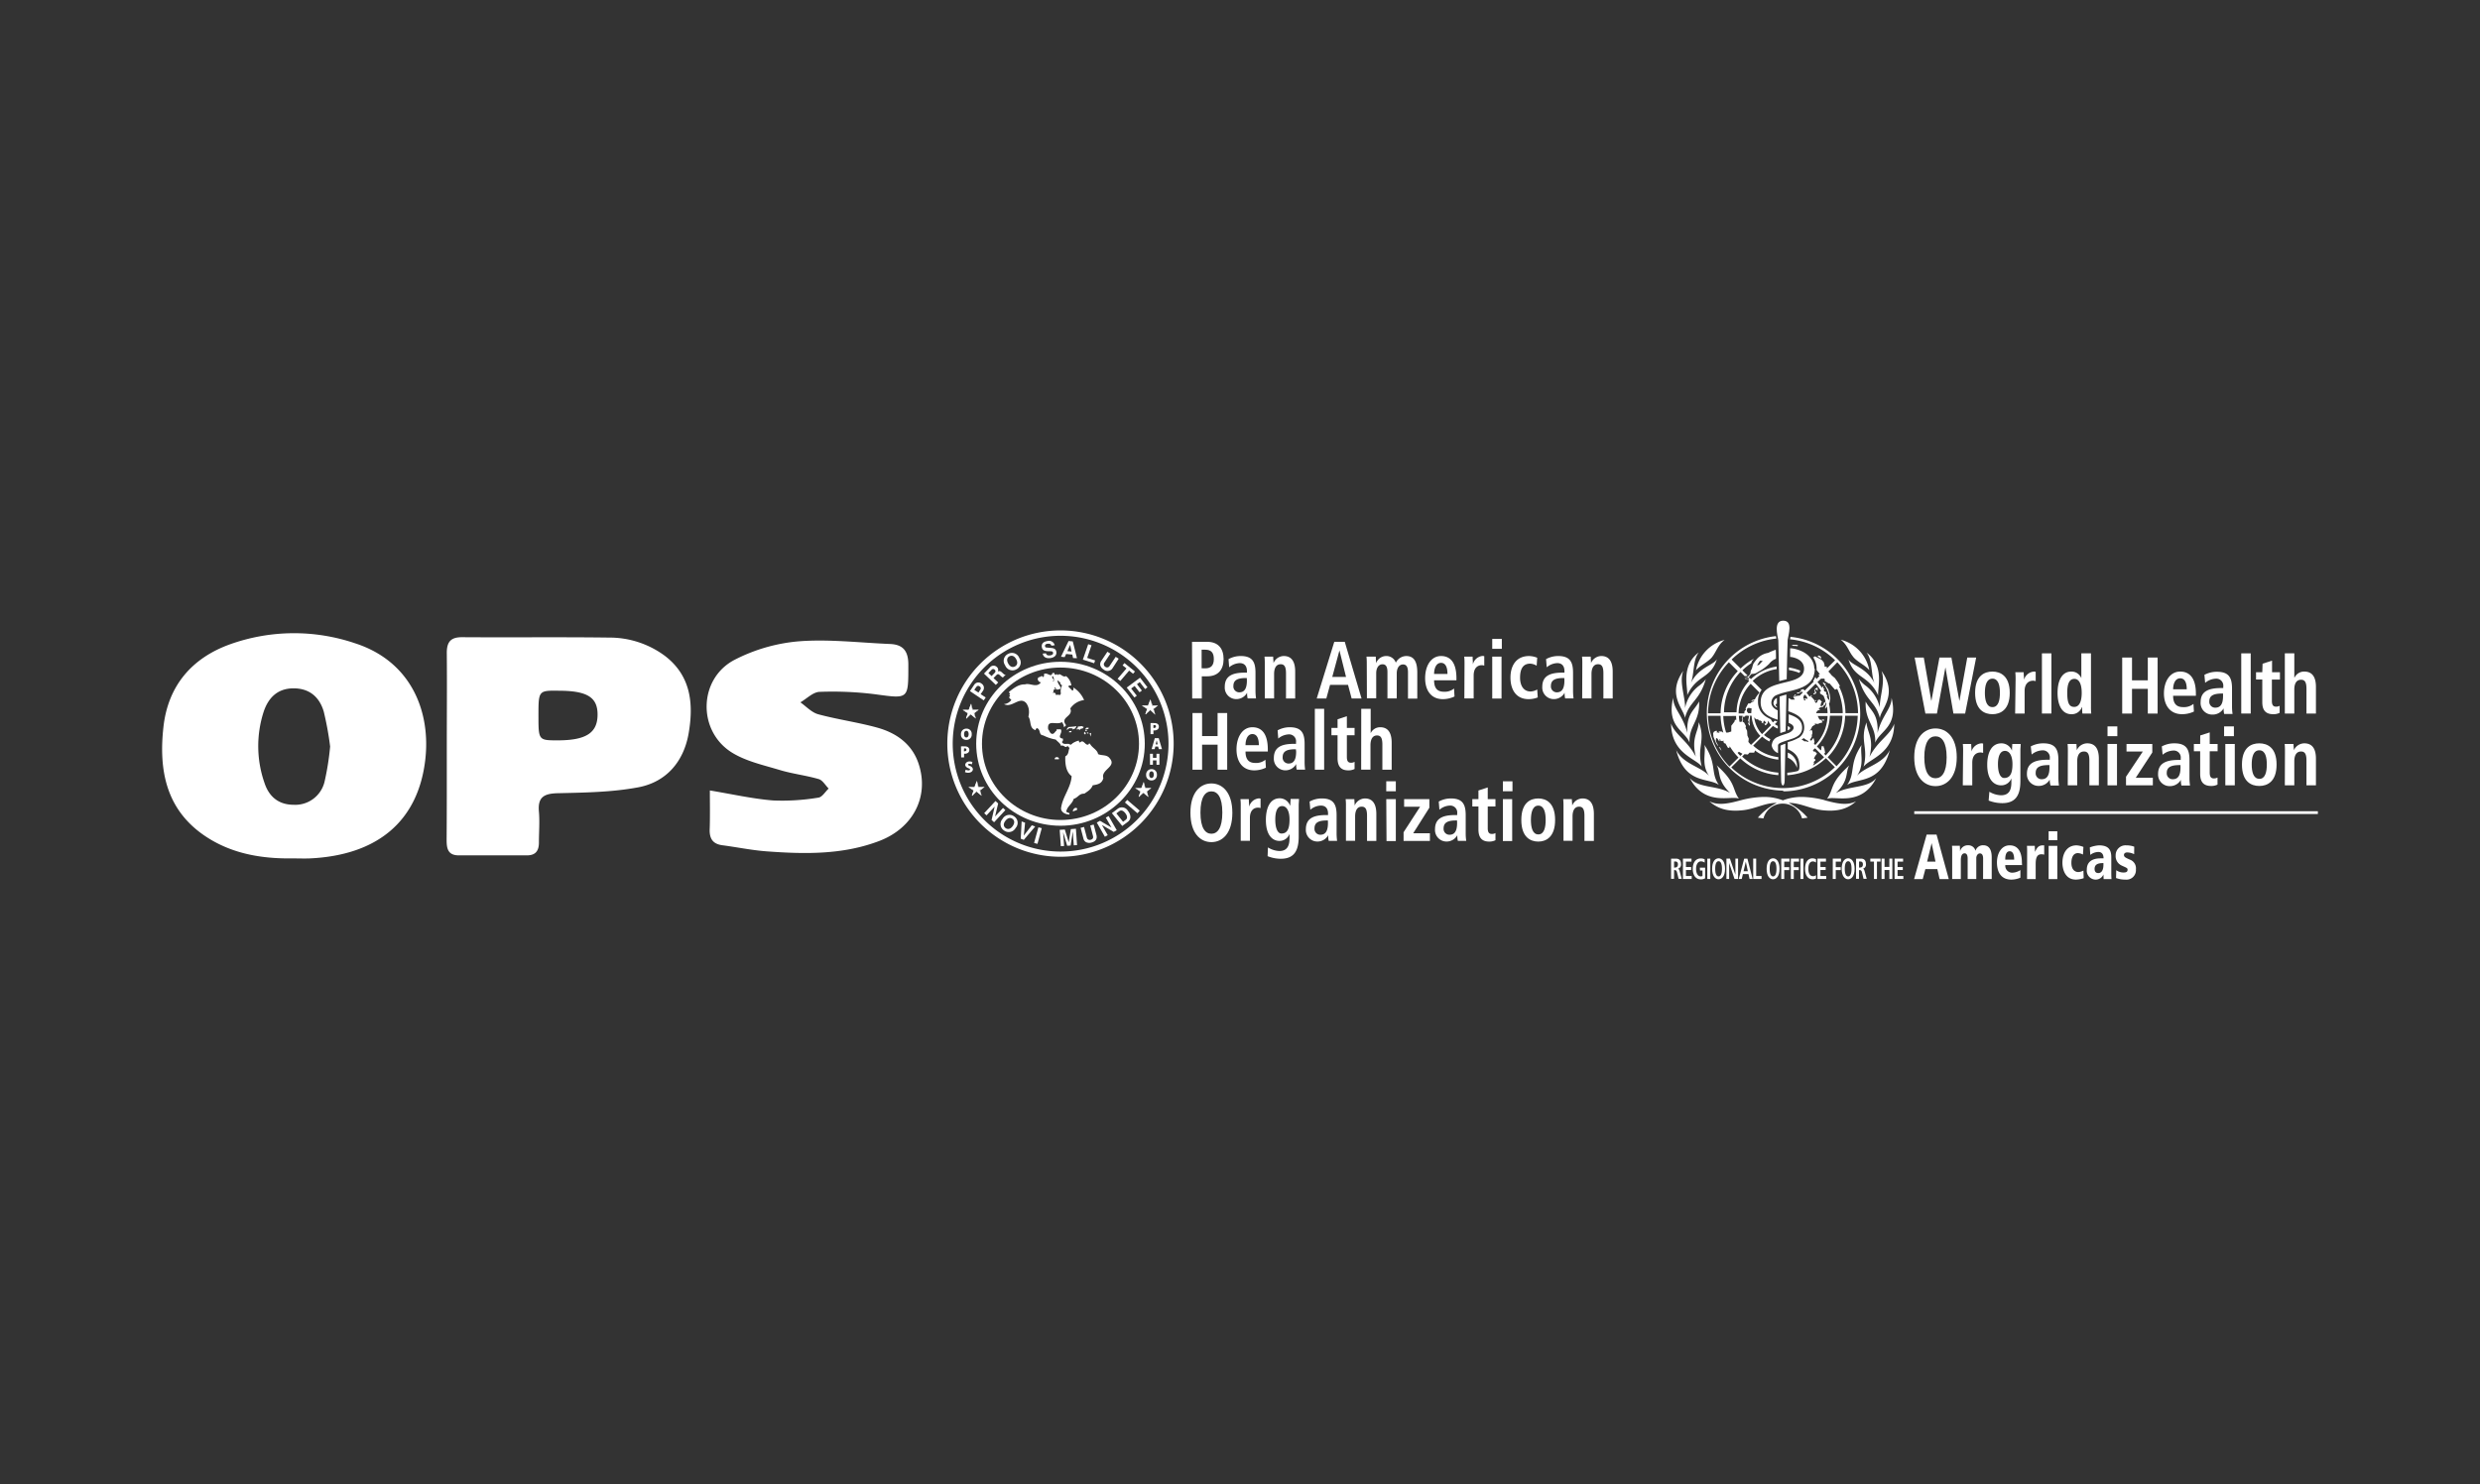 <svg xmlns="http://www.w3.org/2000/svg" id="Capa_1" data-name="Capa 1" viewBox="0 0 591.65 354.12"><rect x="0" y="0" width="591.65" height="354.12" fill="#333333" stroke="none"/><path d="M84.68,153.46a45.35,45.35,0,0,0-29.77.24C45.72,157,40.1,163.64,39,173.37c-1.14,10.1.47,19.54,9.64,25.89,6.31,4.36,13.57,5.64,21.13,5.53,1.41,0,2.83.06,4.23,0,16-.77,25.69-8.82,27.44-23.39C102.83,169.81,98.13,157.79,84.68,153.46Zm-7.26,33.07A7.18,7.18,0,0,1,70.08,192c-3.61,0-5.92-1.93-7-5.27a26.62,26.62,0,0,1-.21-16.83c1.1-3.38,3.29-5.66,7.12-5.68s6.22,2.08,7.24,5.52a74,74,0,0,1,1.53,8.36A64.09,64.09,0,0,1,77.42,186.53Z" style="fill:#fff"></path><path d="M106.59,178.21c0-7.48.07-15,0-22.45,0-2.69,1-3.77,3.72-3.74,11.62.08,23.26-.06,34.88.09a22.16,22.16,0,0,1,13.51,4.42c6.24,4.82,6.78,11.56,5.58,18.47-1.16,6.63-5.25,11.56-12,12.83-6.27,1.18-12.8,1.26-19.22,1.41-3.28.08-4.8.93-4.49,4.39.21,2.43,0,4.9,0,7.36,0,2-.79,3.08-2.88,3.08-5.4,0-10.81,0-16.21,0-2.7,0-2.93-1.71-2.93-3.76C106.61,192.94,106.59,185.58,106.59,178.21Zm21.87-7.52c0,5.88,0,5.94,4.54,5.94,6.74,0,9.49-1.73,9.56-6s-2.45-5.82-9.21-5.84C128.48,164.72,128.46,164.75,128.46,170.69Z" style="fill:#fff"></path><path d="M169.35,188.58c5.43.9,10.24,2,15.1,2.39a52.38,52.38,0,0,0,10.8-.68c.89-.11,1.63-1.41,2.44-2.16-.78-.78-1.44-2-2.37-2.26-3-.88-6.22-1.24-9.24-2.15-3.9-1.18-8.09-2.08-11.47-4.18-8.27-5.15-8-17.6.61-22.11A41,41,0,0,1,190.58,153c7.2-.56,14.51.34,21.78.64,3.18.14,4.36,1.78,4.34,5,0,8.24.11,8.08-7.86,7a81.24,81.24,0,0,0-13.32-.58c-1.55.05-3.05,1.62-4.57,2.5,1.41,1,2.69,2.42,4.26,2.85,4.63,1.25,9.43,1.9,14.06,3.18s8.5,4,10,9c2.33,7.61-1.48,14.92-9.39,18-8.79,3.39-18,3.19-27.12,2.51-3.51-.27-7-1-10.46-1.45-2.09-.29-3-1.4-3-3.56C169.42,195,169.35,191.89,169.35,188.58Z" style="fill:#fff"></path><path d="M462.19,207.35h-2.86l-.63,2.38h-2.06l3-10.62H462l2.92,10.62h-2.19Zm-1.36-6.2h0l-1.08,4.41h2Z" style="fill:#fff"></path><path d="M473.11,204.84c0-.91-.32-1.24-.78-1.24s-.85.51-.85,1.11v5h-2.06v-4.89c0-1-.38-1.24-.71-1.24-.68,0-.92.68-.92,1.68v4.45h-2.06v-6.27c0-.76,0-1.25-.05-1.66h1.88c0,.35.05.79.05,1.32h0a1.89,1.89,0,0,1,1.92-1.44,1.73,1.73,0,0,1,1.76,1.32,1.85,1.85,0,0,1,1.87-1.32c1.5,0,2,1.28,2,2.86v5.19h-2.06Z" style="fill:#fff"></path><path d="M482.4,206.39h-4a1.65,1.65,0,0,0,1.69,1.81,3.77,3.77,0,0,0,1.91-.62l0,1.81a5.57,5.57,0,0,1-2.15.46c-2.39,0-3.44-1.69-3.44-4.11,0-2.13,1.07-4.06,3-4.06.61,0,2.95,0,2.95,4.14Zm-1.88-1.3c0-1-.22-2-1.07-2-1.06,0-1.06,1.52-1.06,2Z" style="fill:#fff"></path><path d="M483.61,203.46c0-.76,0-1.25-.05-1.66h1.87l.06,1.43h0c.42-.85.71-1.55,1.89-1.55h.3v2.22a2.36,2.36,0,0,0-.69-.09c-1.2,0-1.34,1.22-1.34,2.37v3.55h-2.06Z" style="fill:#fff"></path><path d="M488.74,198.32h2.07v2.13h-2.07Zm0,3.48h2.07v7.93h-2.07Z" style="fill:#fff"></path><path d="M497.1,209.51a6.12,6.12,0,0,1-1.86.34c-2.62,0-3.21-2.56-3.21-4,0-2.44,1.2-4.17,3.36-4.17a5,5,0,0,1,1.65.38l-.11,1.81a2.92,2.92,0,0,0-1.2-.34c-1.56,0-1.56,2-1.56,2.32,0,1.67.89,2.2,1.67,2.2a3,3,0,0,0,1.2-.35Z" style="fill:#fff"></path><path d="M498.56,202.18a7.05,7.05,0,0,1,2.19-.5c2.39,0,2.94,1.16,2.94,2.92v2.89c0,1.17,0,1.7.05,2.24h-1.88l-.05-1.1h0a2,2,0,0,1-1.86,1.22,2.14,2.14,0,0,1-2.1-2.41c0-2.64,2.65-2.66,3.36-2.66h.63c0-1.52-1-1.52-1.26-1.52a3.18,3.18,0,0,0-1.9.7Zm3.25,3.73c-.82,0-2.11.06-2.11,1.38,0,1,.72,1,.89,1s1.22,0,1.22-2Z" style="fill:#fff"></path><path d="M509.14,203.79a3.75,3.75,0,0,0-1.66-.42c-.53,0-.77.3-.77.58,0,.48.3.65,1.42,1.14a2.18,2.18,0,0,1,1.43,2.31,2.26,2.26,0,0,1-2.51,2.45,6.22,6.22,0,0,1-2.23-.38l.05-1.86a3.07,3.07,0,0,0,1.7.55c1,0,1-.4,1-.75s-.54-.5-1.42-.92a2.46,2.46,0,0,1-1.42-2.44,2.34,2.34,0,0,1,2.54-2.37,5.34,5.34,0,0,1,1.89.32Z" style="fill:#fff"></path><rect x="456.68" y="193.54" width="96.29" height="0.66" style="fill:#fff"></rect><path d="M398.67,204.85h1.21c.68,0,1.15.39,1.15,1.27a1,1,0,0,1-.75,1.14v0c.14,0,.3.11.43.56l.5,1.85h-.75l-.38-1.58c-.1-.38-.28-.51-.54-.51h-.16v2.09h-.71Zm1,2.11c.37,0,.63-.25.63-.74s-.23-.69-.63-.69h-.29V207Z" style="fill:#fff"></path><polygon points="401.5 204.84 403.54 204.84 403.54 205.56 402.21 205.56 402.21 206.85 403.46 206.85 403.46 207.56 402.21 207.56 402.21 208.99 403.59 208.99 403.59 209.7 401.5 209.7 401.5 204.84" style="fill:#fff"></polygon><path d="M405.53,207h1.26v2.54a2,2,0,0,1-1.05.25c-1.24,0-1.9-1.06-1.9-2.5s.66-2.49,1.9-2.49a2.15,2.15,0,0,1,.94.2l0,.8a1.48,1.48,0,0,0-.89-.3c-.75,0-1.16.78-1.16,1.79s.4,1.79,1.12,1.79a.89.89,0,0,0,.41-.09v-1.31h-.59Z" style="fill:#fff"></path><rect x="407.31" y="204.85" width="0.71" height="4.85" style="fill:#fff"></rect><path d="M410,204.77c.8,0,1.54.76,1.54,2.5s-.74,2.5-1.54,2.5-1.54-.75-1.54-2.5.74-2.5,1.54-2.5m0,4.32c.45,0,.81-.48.81-1.82s-.36-1.81-.81-1.81-.81.48-.81,1.81.36,1.82.81,1.82" style="fill:#fff"></path><polygon points="411.87 204.84 412.71 204.84 414 208.66 414.01 208.66 414.01 204.84 414.65 204.84 414.65 209.7 413.8 209.7 412.53 205.92 412.52 205.92 412.52 209.7 411.87 209.7 411.87 204.84" style="fill:#fff"></polygon><path d="M417.13,208.53H415.8l-.28,1.17h-.71l1.3-4.85h.77l1.25,4.85h-.73Zm-.15-.68-.49-2.27h0l-.53,2.27Z" style="fill:#fff"></path><polygon points="418.26 204.84 418.97 204.84 418.97 208.99 420.25 208.99 420.25 209.7 418.26 209.7 418.26 204.84" style="fill:#fff"></polygon><path d="M423,204.77c.81,0,1.54.76,1.54,2.5s-.73,2.5-1.54,2.5-1.54-.75-1.54-2.5.74-2.5,1.54-2.5m0,4.32c.45,0,.81-.48.81-1.82s-.36-1.81-.81-1.81-.81.48-.81,1.81.36,1.82.81,1.82" style="fill:#fff"></path><polygon points="424.95 204.84 426.9 204.84 426.9 205.56 425.66 205.56 425.66 206.88 426.85 206.88 426.85 207.58 425.66 207.58 425.66 209.7 424.95 209.7 424.95 204.84" style="fill:#fff"></polygon><polygon points="427.24 204.84 429.19 204.84 429.19 205.56 427.94 205.56 427.94 206.88 429.13 206.88 429.13 207.58 427.94 207.58 427.94 209.7 427.24 209.7 427.24 204.84" style="fill:#fff"></polygon><rect x="429.53" y="204.85" width="0.71" height="4.85" style="fill:#fff"></rect><path d="M433.24,209.59a1.67,1.67,0,0,1-.83.18c-1.18,0-1.78-1.08-1.78-2.5s.6-2.49,1.75-2.49a2,2,0,0,1,.86.2l0,.8a1.29,1.29,0,0,0-.74-.27c-.58,0-1.09.5-1.09,1.76s.51,1.76,1.09,1.76a1,1,0,0,0,.74-.25Z" style="fill:#fff"></path><polygon points="433.59 204.84 435.62 204.84 435.62 205.56 434.3 205.56 434.3 206.85 435.55 206.85 435.55 207.56 434.3 207.56 434.3 208.99 435.68 208.99 435.68 209.7 433.59 209.7 433.59 204.84" style="fill:#fff"></polygon><polygon points="437.24 204.84 439.2 204.84 439.2 205.56 437.95 205.56 437.95 206.88 439.14 206.88 439.14 207.58 437.95 207.58 437.95 209.7 437.24 209.7 437.24 204.84" style="fill:#fff"></polygon><path d="M440.91,204.77c.8,0,1.54.76,1.54,2.5s-.74,2.5-1.54,2.5-1.54-.75-1.54-2.5.74-2.5,1.54-2.5m0,4.32c.45,0,.81-.48.81-1.82s-.36-1.81-.81-1.81-.81.48-.81,1.81.36,1.82.81,1.82" style="fill:#fff"></path><path d="M442.8,204.85H444c.69,0,1.15.39,1.15,1.27a1,1,0,0,1-.74,1.14v0c.14,0,.3.11.42.56l.51,1.85h-.76l-.38-1.58c-.09-.38-.28-.51-.54-.51h-.16v2.09h-.71Zm1,2.11c.38,0,.63-.25.63-.74s-.23-.69-.63-.69h-.29V207Z" style="fill:#fff"></path><polygon points="447.07 205.55 446.2 205.55 446.2 204.84 448.63 204.84 448.63 205.55 447.78 205.55 447.78 209.7 447.07 209.7 447.07 205.55" style="fill:#fff"></polygon><polygon points="448.88 204.84 449.59 204.84 449.59 206.82 450.74 206.82 450.74 204.84 451.45 204.84 451.45 209.7 450.74 209.7 450.74 207.56 449.59 207.56 449.59 209.7 448.88 209.7 448.88 204.84" style="fill:#fff"></polygon><polygon points="451.99 204.84 454.02 204.84 454.02 205.56 452.7 205.56 452.7 206.85 453.95 206.85 453.95 207.56 452.7 207.56 452.7 208.99 454.08 208.99 454.08 209.7 451.99 209.7 451.99 204.84" style="fill:#fff"></polygon><path d="M442.11,156.71c1,1.22,2.81,1.94,3.85,3.16a9.3,9.3,0,0,0-6.83-7.26c1.61,1.21,1.95,2.89,3,4.1m-39.62,9.16c2.27-4.94,5.66-3.89,7.09-8.6-.81,1.44-4.51,2-6.23,5.75.88-2.2.44-5.56,1.92-7.38-4.43,3.27-2.54,8.57-2.78,10.23m4.11,11.85c.41,1.93-.79,4.7,1.11,7.35-2-2.2-6.14-2.77-7.85-6.12,2.13,8.2,7.67,6.51,10.18,8.3-2.06-3-.38-4.92-3.44-9.53m-.64,5.15c-1.23-4.58,1-6.17-.7-10.57-.17,2.48-1.83,3.69-.71,8.22-2-3.84-5-5.27-5.9-7.9.06,7.2,5.85,8.27,7.31,10.25m8.89,7.7c-1.7-2.36-.54-3.69-5.33-8,1,1.57,0,3.53,3.2,6.59-3.16-1.86-7.52-1.06-9.62-3.55,3.61,6.9,9.95,4.08,11.75,4.94M438,189.18c3.23-3.06,2.18-5,3.2-6.59-4.79,4.29-3.63,5.62-5.33,8,1.8-.86,8.14,2,11.74-4.94-2.09,2.49-6.45,1.69-9.61,3.55m5-4.11c1.9-2.65.7-5.42,1.11-7.35-3.06,4.61-1.38,6.57-3.44,9.53,2.5-1.79,8-.1,10.17-8.3-1.7,3.35-5.87,3.92-7.84,6.12m-7.65,5.82a23.26,23.26,0,0,0-5.23-.78,12.55,12.55,0,0,0-4.78.81,12.46,12.46,0,0,0-4.77-.81,23.26,23.26,0,0,0-5.23.78c-2.88.77-5.37,1.36-7.54.26,2.08,1.85,4.51,2.51,8,2.13,2.92-.31,5.27-1.77,8-1.75h.1a14.58,14.58,0,0,0-4.53,3.53l1.33.17a4.77,4.77,0,0,1,9.21,0l1.33-.17a14.7,14.7,0,0,0-4.54-3.53h.11c2.75,0,5.11,1.44,8,1.75,3.51.38,5.94-.28,8-2.13-2.17,1.1-4.66.51-7.54-.26m-29.92-23.56c-1.18,2.27-3,2.8-2.83,7.5-1-4.18-3.38-5.73-3.35-8.4-1.65,7,2.77,7.79,3.9,10.71-.16-4.18,2.51-5,2.28-9.81m1.66-5.38a8.29,8.29,0,0,1-1.8,1.73,8.89,8.89,0,0,0-3.21,5.24c.11-2.56-1.47-6.23-.42-8.9-4.06,5.73.23,9.17.39,11.25,1.05-4,3.47-4,5-9.32m41.52,7a9,9,0,0,0-3.21-5.24,8.29,8.29,0,0,1-1.8-1.73c1.57,5.29,4,5.32,5,9.32.15-2.08,4.45-5.52.39-11.25,1,2.67-.53,6.34-.42,8.9m3.45,3.7c-.89,2.63-3.93,4.06-5.9,7.9,1.12-4.53-.54-5.74-.71-8.22-1.65,4.4.52,6-.7,10.57,1.46-2,7.25-3.05,7.31-10.25m-6.81-5.29c-.22,4.78,2.45,5.63,2.28,9.81,1.14-2.92,5.56-3.75,3.9-10.71,0,2.67-2.35,4.22-3.34,8.4.2-4.7-1.65-5.23-2.84-7.5m-36.65-10.62c1-1.21,1.37-2.89,3-4.1a9.33,9.33,0,0,0-6.84,7.26c1.05-1.22,2.84-1.94,3.86-3.16m32.53.56c1.43,4.71,4.82,3.66,7.09,8.6-.24-1.66,1.65-7-2.78-10.23,1.48,1.82,1,5.18,1.92,7.38-1.72-3.7-5.42-4.31-6.23-5.75m-11.51,2.67a11.59,11.59,0,0,0-2.7-.74c0,.2,0,.41,0,.61a10.9,10.9,0,0,1,2.49.68,1.59,1.59,0,0,0,.22-.55m-.69-5.83.19-.16-.35-.15h-.91l-.23.16-.54,0V154c.34,0,.67.05.93.09l.44,0Zm-1.74,19.54c0-.15-.2-.3-.51-.45h-.05c0,.13,0,.74,0,1,.37-.17.58-.35.58-.59m-10.5-11.51a1.45,1.45,0,0,1,.08-.33,2.31,2.31,0,0,1-.37,0Zm8.67,26.65a18.48,18.48,0,0,0,1.88-36.87l0,.1c0,.18-.07.34-.09.49a17.81,17.81,0,0,1,10.76,5l-2,2,.08-.36-.27-.12-.37,0,.08-.24-.24-.83-.51-.56-1.6-.84-.13.15-.29.08a4.85,4.85,0,0,1,.84,2.68c0,.12,0,.24,0,.36l.79,1-.37.09.25.37-.7.7-.28-.54a4.25,4.25,0,0,1-.53,1l.16.15-2.15,2.14c-.13-.12-.26-.24-.4-.35l-.63.26.18.14-.11.12-.25.14-.09.25-.16-.16-.45.15.12.2.31-.08h.21v-.11l.16-.08.05-.09.28-.08h.22l.13.12-.85.85-.07-.09-.89.15-.2.19-.19,0,.55-.53-.2-.1-.51.69.15,0v.26l.19.07,0,.27-.31-.06-.33.06-.78-.4-.06,3.15c1.84.62,3.8,1.52,3.8,3.87a2.92,2.92,0,0,1-1.33,2.49h0l0,0h0l-.06,0a9.94,9.94,0,0,1-2.54,1l0,1.65c1.33.66,2.93,1.61,2.78,4.35,0,.67-.28.86-.5.92h0a14.35,14.35,0,0,1-2.39.38c0,.21,0,.41,0,.6a14.82,14.82,0,0,0,9.21-4.07l2.15,2.15a17.87,17.87,0,0,1-24.72.05l2.15-2.15a14.78,14.78,0,0,0,9.08,4c0-.18,0-.38,0-.6a14.18,14.18,0,0,1-8.65-3.84l.57-.57.79.09.42-.45,1.1,0,.16-.38,0-.16a11.14,11.14,0,0,0,5.6,2.21c0-.23,0-.43,0-.6a10.59,10.59,0,0,1-6-2.75l2.15-2.15a7.58,7.58,0,0,0,1.74,1.17,2.11,2.11,0,0,1,.22-.56,7,7,0,0,1-1.53-1l2.15-2.16a3.61,3.61,0,0,0,1.15.64c0-.21,0-.43,0-.64a3.59,3.59,0,0,1-.71-.42l.6-.61-.64-.21-.4.41a3.3,3.3,0,0,1-.52-.76,7.68,7.68,0,0,1-1.06-.57,4.15,4.15,0,0,1-2-3.65,4.37,4.37,0,0,1,.87-2.78l-2.14-2.14a10.52,10.52,0,0,1,5.73-2.82c0-.21,0-.42,0-.61a11.18,11.18,0,0,0-6.14,3l-.37-.36-.28.56.22.23a11.2,11.2,0,0,0-3,7.48h-3a14.17,14.17,0,0,1,3.93-9.63l1,1h.14a1.36,1.36,0,0,0,.55-.16l-1.23-1.22a13.72,13.72,0,0,1,2.11-1.69,3.73,3.73,0,0,1,.15-.45,7,7,0,0,1,.47-.62,14.84,14.84,0,0,0-3.16,2.33l-2.14-2.14a17.77,17.77,0,0,1,10.65-5,1.32,1.32,0,0,1,0-.13c0-.14-.06-.29-.09-.46a18.49,18.49,0,0,0,1.93,36.87m4-12.77h0M438.32,158a17.81,17.81,0,0,1,4.95,12.15h-3a14.77,14.77,0,0,0-1.59-6.49l0,0,.21.11.05-.16-.55-.95-.64-.89-.75-.63c-.26-.33-.53-.64-.81-.94Zm-3.86,3.9.73,0,.17.21-.09.31,1,.63.2,0,1.3,1.49.53-.19a14.25,14.25,0,0,1,1.32,5.8h-3a11.59,11.59,0,0,0-.28-2.31l.14-.19.18-1-.14-1-.36-1.18-.85-1.24.2.11.11-.11-.68-.46-.05.16.68,1,.39.8.27.79.09.53.14.89-.25,0s-.3-.55-.39-.77l.14-.21-.26-.37v-.37l-.19-.23-.23,0a4.17,4.17,0,0,0-.26-.46l.17.09,0,0-.08-.19.19-.11-.09-.11-.29.11.11-.46-.18-.1-.15.37a10.76,10.76,0,0,0-1.11-1.41Zm-.61,7.12.54-.3.56-.09.12-.27.31-.19.12-.25.09-.45c.05.16.09.32.13.48l-.3.88v.29l.43-.57a10.58,10.58,0,0,1,.15,1.6h-2.66l-.06-.23.3-.25.07-.15.13-.1.36,0,0-.17Zm-3.65-2.09.27-.07v-.06l-.27-.18.09-.58.32-.32a5.73,5.73,0,0,1,.57.73l-.11.36-.3-.22-.23.06.11.21h.12l-.13.31-.08-.12ZM431.36,177l-.65-.18-.2.07-.37-.28-.35-.13a6.12,6.12,0,0,0,.5-.39l.54.38.41.22.21.2ZM431,165.27l2.15-2.15a10.58,10.58,0,0,1,1.33,1.78l-.27.07v.49l.81.5a9.22,9.22,0,0,1,.5,1.36l-.14.21-.29.18-.07.45-.2.11-.17.2-.16-.07h-.3l.17-.23.13-.61.19-.12-.58-.56-.43.15-.1.41-.27.3-.29-.24-.09-.25.16-.1.09.16.13,0-.06-.28h-.19v.11l-.12,0-.67-.78-.23-.17.09-.1.2-.07-.19-.07-.26.05.13.17h-.33a9.42,9.42,0,0,0-.67-.86m1.09,11.43-.29-.29.22-.29.29-.57-.11-.16.18-.42,0-.39-.11-.39-.26-.1-.1.23-.16,0a7.19,7.19,0,0,0,.63-1.11l.28-.12.15-.21.07.09.19-.22-.15-.19.14,0,.24.1.47,0,.29-.15.74-.2-.14-.25-.05-.3.4.18.15-.09-.08-.31-.48.19-.54-.11-.41-.84H436a10.57,10.57,0,0,1-2.93,6.91l-.32-.32.14-.43-.25-.94Zm.41,5.93.29-.62-.11-.27.42-.37v-.22l-.36-.23.3-.59.44-.58-.44-.48h-.34l-.21-.34c.18-.14.36-.3.53-.45l2.15,2.14a14.15,14.15,0,0,1-2.67,2m2.68-2.84.24-.26-.23-1.18-.15-.06.09-.2-.5-.16-.1.42-.05.53-.11.1-.92-.93a11.13,11.13,0,0,0,3.1-7.33h3a14.16,14.16,0,0,1-4,9.48Zm.84.84a14.79,14.79,0,0,0,4.17-9.91h3a17.81,17.81,0,0,1-5.06,12.05Zm-18.28-2.95a8.42,8.42,0,0,1-.63-.71l.09-.77-.32-.74-.08-1.15-.36-.7.08-.43-.44-.84-.37-.18.15-.45-.16-.35.16-.4h.41l.15-.24h.71l.11.21-.14.72-.08.13.26.58-.17.09-.12-.15,0,.06.12.34.21.4h.09l.06-.36-.1-.13v-.24l0-.51.15-.89-.15-.24h.51a7.53,7.53,0,0,0,2.09,4.81Zm-2-5.94-.29.45H415l0,0a11.33,11.33,0,0,1-.16-1.44h.92l-.22.73Zm1-2.08.05-.61.36-.21.65.12.09.11a7.32,7.32,0,0,0-.09,1.05h-.73Zm3.08,2.27.15-.08.4.3-.17.14.44.3,0-.32.23-.39.25.26.26.37-.46.1.21.41.32-.17,0-.13.24-.16.13-.66a4.24,4.24,0,0,0,.7,1.06l-2.15,2.15a7,7,0,0,1-1.87-4l.43.47h.42Zm-2.2-8.87,2.15,2.15a7.19,7.19,0,0,0-1.14,1.64h-.15l-.31.1h-.1l-.32.3.4-.07.37-.09-.06.14-.32.2H418l-.47.36-.45,0-.66,1.23.13.24-.36.4-.06.52h-1.35a10.54,10.54,0,0,1,2.86-7.06m-2.78,16.21.69.39.14.1-.5.49a9.4,9.4,0,0,1-.66-.74Zm-.68-8.55c0,.29,0,.59.07.88l-.37.08-.08.38-.77,1,0,1.36-.79.26h-.44a14.34,14.34,0,0,1-.68-3.95Zm-3,3.93-.18,0-.16-.19-.86-.07.27.36-.79-.15.21-.19-.2-.19-.57.25-.2.37.08.87.65,1.57.32.49.18.07-.5-.94-.11-.48.11-.12-.06-.26.3,0,.45.69.12,0v-.5l.18.11,0,.27.48.13.2-.14.07,0v.37l.22.27.25.05.57,1,.34.09.1-.44a15.28,15.28,0,0,0,2.1,2.7l-2.15,2.14a17.84,17.84,0,0,1-5.12-12.1h3a15,15,0,0,0,.64,3.93m1.31-16.73,2.15,2.15a14.8,14.8,0,0,0-4.1,10.05h-3a17.84,17.84,0,0,1,5-12.2m22-1.11-.18-.29-.4-.2-.31.23.4.22.44.32Zm-1.84,8.57v.24l.53-.16.16-.32-.36-.48.19-.29.49.35.09-.07-.1-.07-.11-.21.2-.12-.19-.26-.46.24-.16.28-.09.25.2.34-.08.16Zm-22,13.63,0-.14-.28-.59-.32-.12Zm12.42-11.42a1.36,1.36,0,0,0,.87,1.18v-.22l-.36-.36.19-.34.15,0c0-.6,0-1.26,0-1.36h0a1.26,1.26,0,0,0-.8,1.13" style="fill:#fff"></path><path d="M426.49,180.76a3.89,3.89,0,0,1,2.2,2.41,3.44,3.44,0,0,0-2.18-3.61l0,1.2" style="fill:#fff"></path><path d="M432.83,159.53c0-1.9-1.38-4-4.76-4.75a6.22,6.22,0,0,0-1-.12c0,.28,0,.94,0,.94,0,.21,0,1,0,1.13.31,0,.54.07.65.09,2,.47,2.67,1.6,2.67,2.71,0,1.8-1.55,2.48-3.44,3l-.63.16c-.57.14-1.17.28-1.75.44l-.63.18c-2.1.64-3.9,1.65-3.9,4.25s2.06,3.53,4.07,4.15c0-.74,0-1.48,0-2.23-.89-.41-1.52-1-1.52-1.89a2,2,0,0,1,1.44-1.84l.63-.24c.5-.17,1.06-.31,1.65-.46l.63-.15c2.83-.68,6-1.57,6-5.37" style="fill:#fff"></path><path d="M422.65,177.67a2.38,2.38,0,0,0,1.53,2c0-.17,0-1.78,0-1.81,0-.32.32-.51.57-.63s.75-.3,1.22-.47l.64-.22c1.54-.46,3.32-1,3.32-2.92s-1.53-2.64-3.2-3.21c0,.59,0,1.46,0,2.06.71.28,1.17.62,1.17,1.15s-.71,1.06-1.22,1.25l-.62.22c-.41.13-.85.27-1.26.42-.22.09-.43.17-.62.27a2.17,2.17,0,0,0-1.46,1.86" style="fill:#fff"></path><path d="M423.69,155a12.34,12.34,0,0,0-1.86.76,4.6,4.6,0,0,0-2.56,1.31,11.74,11.74,0,0,0-.88,1.14c-.29.42-.31,1.09-.52,1.46a1.23,1.23,0,0,0-.24.82v0a1.36,1.36,0,0,1-.35.65,1.35,1.35,0,0,1-1.25.48,1.35,1.35,0,0,0,1-.09s-.11.33-.23.88a4.15,4.15,0,0,1,1.09-1.64,2.16,2.16,0,0,0,1.46-.44,11.08,11.08,0,0,0,2.7-1.94,3.65,3.65,0,0,1,1.64-1.23c0-.83,0-1.56-.05-2.18m-4,3.65-.47.1.7-1.09.67,0Z" style="fill:#fff"></path><path d="M425.59,177.54l-.46.18c-.16.06-.36.14-.36.19s.15,8.06.15,8.23c0,1.66.85,1.67.85,0,0-.11.17-8.71.17-8.71l-.35.11" style="fill:#fff"></path><path d="M424.72,174.89c.26-.09.52-.18.77-.25l.51-.16c0-.51.15-7.51.18-8.78-.63.16-1.18.31-1.63.47,0,1,.15,8,.17,8.72" style="fill:#fff"></path><path d="M425.42,148.08c-2.37,0-1.36,3.52-1.17,4.66,0,.06.19,7.94.22,9.75l1.07-.27.71-.18c0-1.74.22-9.26.22-9.31.14-1.23,1.38-4.65-1.05-4.65" style="fill:#fff"></path><polygon points="464.13 159.28 464.1 159.28 462.09 170.24 459.34 170.24 456.77 156.87 458.95 156.87 460.74 167.17 460.78 167.17 462.69 156.87 465.54 156.87 467.44 167.17 467.47 167.17 469.33 156.87 471.45 156.87 468.82 170.24 466.03 170.24 464.13 159.28" style="fill:#fff"></polygon><path d="M475.34,160.22c1.91,0,4.12,1.05,4.12,5.08s-2.21,5.09-4.12,5.09-4.14-1-4.14-5.09,2.22-5.08,4.14-5.08m0,8.48c1.46,0,1.78-1.76,1.78-3.4s-.32-3.39-1.78-3.39-1.81,1.74-1.81,3.39.35,3.4,1.81,3.4" style="fill:#fff"></path><path d="M480.86,162a15.42,15.42,0,0,0-.07-1.63h2c0,.6.08,1.21.08,1.8h0a2.67,2.67,0,0,1,2.39-1.95,2.28,2.28,0,0,1,.39.06v2.22a2.2,2.2,0,0,0-.64-.1c-.93,0-2,.6-2,2.44v5.4h-2.26Z" style="fill:#fff"></path><rect x="487.14" y="155.87" width="2.26" height="14.36" style="fill:#fff"></rect><path d="M498.84,155.87v12.68a14.57,14.57,0,0,0,.07,1.69H496.8a13.39,13.39,0,0,1-.07-1.54h-.06a2.53,2.53,0,0,1-2.5,1.69c-2.33,0-3.3-2.34-3.3-5.07,0-3.22,1.22-5.1,3.25-5.1a2.51,2.51,0,0,1,2.42,1.57h0v-5.92Zm-4,12.78c1.33,0,1.79-1.52,1.79-3.37s-.51-3.32-1.75-3.32-1.7,1.29-1.7,3.26c0,2.28.35,3.43,1.66,3.43" style="fill:#fff"></path><polygon points="506.29 156.87 508.63 156.87 508.63 162.31 512.4 162.31 512.4 156.87 514.74 156.87 514.74 170.24 512.4 170.24 512.4 164.34 508.63 164.34 508.63 170.24 506.29 170.24 506.29 156.87" style="fill:#fff"></polygon><path d="M523.4,169.76a6.73,6.73,0,0,1-2.81.63c-3,0-4.34-2.28-4.34-4.94,0-2.95,1.48-5.23,3.87-5.23,2,0,3.75,1.24,3.75,5.27V166h-5.43c0,1.68.64,2.7,2.39,2.7a3.58,3.58,0,0,0,2.46-.77Zm-1.71-5.31c0-1.74-.55-2.62-1.57-2.62-1.19,0-1.68,1.32-1.68,2.62Z" style="fill:#fff"></path><path d="M525.9,161a6.26,6.26,0,0,1,3-.73c2.91,0,3.59,1.49,3.59,4v4.31a12.08,12.08,0,0,0,.13,1.75h-2a4.77,4.77,0,0,1-.13-1.34h0a3,3,0,0,1-2.63,1.49A2.76,2.76,0,0,1,525,167.5c0-2.68,2.08-3.35,4.95-3.35h.45v-.37a1.66,1.66,0,0,0-1.75-1.87,4.23,4.23,0,0,0-2.57,1Zm4.45,4.46h-.2c-1.93,0-3.08.42-3.08,1.86a1.39,1.39,0,0,0,1.44,1.51c1.35,0,1.84-1.05,1.84-2.81Z" style="fill:#fff"></path><rect x="534.69" y="155.87" width="2.26" height="14.36" style="fill:#fff"></rect><path d="M539.78,158.34l2.26-.73v2.76h1.88v1.75H542v5.11c0,1.05.37,1.36,1,1.36a1.63,1.63,0,0,0,.85-.21v1.68a3.22,3.22,0,0,1-1.51.33c-1.68,0-2.63-.8-2.63-2.87v-5.4h-1.49v-1.75h1.49Z" style="fill:#fff"></path><path d="M545.09,155.87h2.26v5.77h.06a2.52,2.52,0,0,1,2.33-1.42c2.14,0,2.77,1.67,2.77,3.66v6.36h-2.26v-5.92c0-1.51-.36-2.15-1.29-2.15-1.19,0-1.61,1.06-1.61,2.32v5.75h-2.26Z" style="fill:#fff"></path><path d="M461.75,173.79c2.64,0,5.07,2.07,5.07,6.88s-2.43,6.88-5.07,6.88-5.07-2.07-5.07-6.88,2.42-6.88,5.07-6.88m0,11.88c1.47,0,2.66-1.32,2.66-5s-1.19-5-2.66-5-2.67,1.32-2.67,5,1.19,5,2.67,5" style="fill:#fff"></path><path d="M468.34,179.12a15.42,15.42,0,0,0-.07-1.63h2c0,.6.07,1.21.07,1.8h0a2.66,2.66,0,0,1,2.39-1.95,2.16,2.16,0,0,1,.38.06v2.22a2.15,2.15,0,0,0-.64-.1c-.93,0-1.95.6-1.95,2.43v5.41h-2.26Z" style="fill:#fff"></path><path d="M474.6,188.89a5.77,5.77,0,0,0,2.77.84c2.13,0,2.48-1.55,2.48-3.1v-.94h0a2.56,2.56,0,0,1-2.48,1.67c-1.31,0-3.28-.92-3.28-4.91,0-2.72.93-5.11,3.39-5.11a2.68,2.68,0,0,1,2.48,1.68H480c0-.51.05-1,.07-1.53h2c0,.52-.07,1-.07,1.55v7.28c0,3.08-.9,5.29-4.34,5.29a9,9,0,0,1-3.23-.62Zm3.51-3.28c1.43,0,2-1.07,2-3.31,0-2.07-.75-3.18-1.82-3.16s-1.64,1.17-1.64,3.18c0,2.32.71,3.29,1.47,3.29" style="fill:#fff"></path><path d="M484.48,178.07a6.29,6.29,0,0,1,3-.73c2.92,0,3.59,1.49,3.59,4v4.31a13.71,13.71,0,0,0,.13,1.75h-2A5.2,5.2,0,0,1,489,186h0a3,3,0,0,1-2.62,1.5,2.77,2.77,0,0,1-2.82-2.89c0-2.68,2.08-3.36,5-3.36h.46v-.36a1.67,1.67,0,0,0-1.76-1.88,4.23,4.23,0,0,0-2.57,1Zm4.46,4.46h-.21c-1.93,0-3.08.42-3.08,1.86a1.39,1.39,0,0,0,1.44,1.51c1.35,0,1.85-1.05,1.85-2.82Z" style="fill:#fff"></path><path d="M493.33,179.12a15.42,15.42,0,0,0-.07-1.63h2.12c0,.5.07,1,.07,1.51h0a2.75,2.75,0,0,1,2.5-1.66c2.14,0,2.77,1.66,2.77,3.66v6.36h-2.26v-5.92c0-1.52-.36-2.15-1.29-2.15-1.19,0-1.61,1.06-1.61,2.32v5.75h-2.26Z" style="fill:#fff"></path><path d="M502.79,173.3h2.34v2.33h-2.34Zm0,4.19h2.26v9.87h-2.26Z" style="fill:#fff"></path><polygon points="507.2 185.31 511.21 179.29 507.32 179.29 507.32 177.49 513.47 177.49 513.47 179.52 509.53 185.55 513.6 185.55 513.6 187.35 507.2 187.35 507.2 185.31" style="fill:#fff"></polygon><path d="M515.74,178.07a6.25,6.25,0,0,1,3-.73c2.92,0,3.6,1.49,3.6,4v4.31a12.08,12.08,0,0,0,.13,1.75h-2.05a5.2,5.2,0,0,1-.13-1.35h0a3,3,0,0,1-2.63,1.5,2.76,2.76,0,0,1-2.81-2.89c0-2.68,2.08-3.36,4.94-3.36h.46v-.36a1.66,1.66,0,0,0-1.75-1.88,4.23,4.23,0,0,0-2.57,1Zm4.45,4.46H520c-1.93,0-3.08.42-3.08,1.86a1.39,1.39,0,0,0,1.44,1.51c1.35,0,1.84-1.05,1.84-2.82Z" style="fill:#fff"></path><path d="M524.91,175.46l2.26-.73v2.76h1.88v1.74h-1.88v5.12c0,1.05.37,1.36,1,1.36a1.78,1.78,0,0,0,.86-.21v1.68a3.25,3.25,0,0,1-1.51.33c-1.68,0-2.63-.81-2.63-2.88v-5.4h-1.5v-1.74h1.5Z" style="fill:#fff"></path><path d="M530.6,173.3h2.34v2.33H530.6Zm.29,4.19h2.26v9.87h-2.26Z" style="fill:#fff"></path><path d="M539,177.34c1.91,0,4.12,1,4.12,5.07s-2.21,5.1-4.12,5.1-4.14-1-4.14-5.1,2.22-5.07,4.14-5.07m0,8.48c1.46,0,1.79-1.76,1.79-3.41S540.49,179,539,179s-1.81,1.75-1.81,3.39.35,3.41,1.81,3.41" style="fill:#fff"></path><path d="M545.12,179.12a15.42,15.42,0,0,0-.07-1.63h2.11c0,.5.08,1,.08,1.51h0a2.75,2.75,0,0,1,2.5-1.66c2.14,0,2.77,1.66,2.77,3.66v6.36h-2.26v-5.92c0-1.52-.36-2.15-1.29-2.15-1.19,0-1.61,1.06-1.61,2.32v5.75h-2.26Z" style="fill:#fff"></path><path d="M253,204.4a27,27,0,1,1,27-27,27,27,0,0,1-27,27m0-52.72a25.74,25.74,0,1,0,25.77,25.74A25.79,25.79,0,0,0,253,151.68" style="fill:#fff"></path><path d="M253,197c-11.09,0-20.11-8.77-20.11-19.56s9-19.56,20.11-19.56,20.11,8.77,20.11,19.56S264.06,197,253,197m0-37.74c-10.33,0-18.73,8.15-18.73,18.18s8.4,18.19,18.73,18.19,18.73-8.16,18.73-18.19-8.4-18.18-18.73-18.18" style="fill:#fff"></path><polygon points="231.63 168.04 231.99 169.36 233.28 169.36 232.34 170.1 232.69 171.25 231.58 170.34 230.49 171.34 230.93 170.1 229.82 169.36 231.11 169.39 231.63 168.04" style="fill:#fff"></polygon><path d="M232.82,171.45l-1.24-1-1,1-.11-.08.42-1.18-1.27-.84,1.48,0,.58-1.5.4,1.47h1.44l-1.06.83Zm-2.77-2,1,.63-.36,1,.93-.85,1,.81-.3-1,.82-.64h-1.15l-.31-1.17-.47,1.2Z" style="fill:#fff"></path><polygon points="272.84 186.75 273.19 188.07 274.48 188.07 273.54 188.81 273.89 189.97 272.78 189.06 271.69 190.05 272.13 188.81 271.02 188.08 272.31 188.1 272.84 186.75" style="fill:#fff"></polygon><path d="M274,190.17l-1.25-1-1,.95-.11-.07.42-1.19-1.27-.84,1.48,0,.59-1.5.39,1.47h1.44l-1.06.84Zm-2.78-2,1,.64-.37,1,.93-.84,1,.8-.3-1,.82-.65h-1.14l-.32-1.17-.47,1.2Z" style="fill:#fff"></path><polygon points="233.01 186.46 233.37 187.78 234.66 187.78 233.72 188.52 234.07 189.68 232.96 188.76 231.87 189.76 232.31 188.52 231.2 187.78 232.49 187.81 233.01 186.46" style="fill:#fff"></polygon><path d="M234.2,189.87l-1.24-1-1,1-.11-.08.42-1.18-1.27-.84,1.48,0,.58-1.51.4,1.48h1.44l-1.06.83Zm-2.77-2,1,.63-.36,1,.92-.85,1,.81-.3-1,.82-.64h-1.15l-.31-1.17-.46,1.2Z" style="fill:#fff"></path><polygon points="274.44 167.09 274.91 168.41 276.08 168.41 275.14 169.15 275.49 170.31 274.44 169.33 273.29 170.39 273.73 169.15 272.62 168.41 273.91 168.44 274.44 167.09" style="fill:#fff"></polygon><path d="M275.63,170.53l-1.19-1.11-1.1,1-.11-.07.42-1.19-1.27-.84,1.48,0,.58-1.48.52,1.45h1.32l-1.06.83Zm-2.78-2,1,.63-.37,1,1-.92.91.85-.29-1,.82-.64h-1l-.43-1.2-.47,1.23Z" style="fill:#fff"></path><path d="M254.56,177.41h0Z" style="fill:#fff"></path><polygon points="239.29 192.75 239.85 193.27 237.16 196.17 236.56 195.62 237.29 192.46 237.28 192.45 235.36 194.52 234.8 194 237.49 191.1 238.13 191.69 237.4 194.76 237.41 194.77 239.29 192.75" style="fill:#fff"></polygon><path d="M254,156.77l-.88-.09,1.81-3.75,1,.09,1,4L256,157l-.17-.83-1.48-.15Zm.64-1.43,1,.1-.34-1.59h0Z" style="fill:#fff"></path><polygon points="259.37 156.96 261.26 157.56 261.03 158.23 258.34 157.37 259.61 153.69 260.4 153.94 259.37 156.96" style="fill:#fff"></polygon><path d="M265.46,159.35a1.42,1.42,0,0,1-2.19.36,1.65,1.65,0,0,1-.79-1.06,1.43,1.43,0,0,1,.27-1l1.44-2.16.71.45-1.41,2.11a.68.68,0,0,0,.16,1,.69.69,0,0,0,1.08-.2l1.44-2.15.71.45Z" style="fill:#fff"></path><polygon points="267.27 162.46 266.62 161.94 268.74 159.47 267.81 158.73 268.26 158.19 270.77 160.21 270.31 160.74 269.38 159.99 267.27 162.46" style="fill:#fff"></polygon><path d="M249.55,155.86c0,.21.22.61.94.5.39-.05.81-.21.74-.62s-.36-.34-.79-.38l-.45,0c-.66-.05-1.3-.11-1.44-1-.07-.44,0-1.23,1.32-1.42a1.38,1.38,0,0,1,1.75,1l-.79.11c-.05-.17-.19-.57-.91-.46-.31,0-.67.21-.61.56s.32.34.49.35l1,.09c.56.05,1.09.2,1.2.89.2,1.18-1,1.46-1.34,1.51-1.44.21-1.82-.57-1.9-1.06Z" style="fill:#fff"></path><path d="M240.51,156a1.87,1.87,0,0,1,2.67,1,1.82,1.82,0,0,1-.73,2.7,1.88,1.88,0,0,1-2.67-1,1.82,1.82,0,0,1,.73-2.7m1.61,3c.4-.2.84-.73.32-1.71s-1.21-.92-1.61-.72-.83.74-.31,1.71,1.21.93,1.6.72" style="fill:#fff"></path><path d="M234.75,160.7l1.39-1.44a1.12,1.12,0,0,1,1.67-.14.91.91,0,0,1,.25,1.07c.33-.14.54-.18,1.07.32s.52.48.69.4l.07.07-.63.65a2.25,2.25,0,0,1-.64-.47c-.38-.36-.56-.48-1,0l-.6.61,1.12,1.05-.57.58Zm2.49-.11c.3-.31.34-.56.06-.82a.51.51,0,0,0-.78.07l-.72.73.76.72Z" style="fill:#fff"></path><polygon points="263.81 195.06 264.49 194.69 266.42 198.07 265.7 198.47 262.9 196.83 262.89 196.84 264.27 199.25 263.59 199.63 261.66 196.24 262.42 195.82 265.15 197.42 265.16 197.42 263.81 195.06" style="fill:#fff"></polygon><path d="M265.26,194l1.39-1.05a1.66,1.66,0,0,1,2.44.5c.53.66,1,1.81,0,2.6l-1.36,1Zm2.67,2.06.64-.48c.53-.4.29-1.07-.11-1.58-.72-.91-1.22-.64-1.5-.43l-.63.48Z" style="fill:#fff"></path><polygon points="271.91 193.41 271.36 194.02 268.37 191.45 268.92 190.84 271.91 193.41" style="fill:#fff"></polygon><polygon points="273.19 164.39 271.91 162.73 271.24 163.23 272.42 164.75 271.86 165.16 270.68 163.65 269.86 164.26 271.2 165.98 270.63 166.4 268.8 164.04 271.98 161.68 273.75 163.97 273.19 164.39" style="fill:#fff"></polygon><path d="M241.93,194.77a1.81,1.81,0,0,1,.37,2.76,1.87,1.87,0,0,1-2.76.61,1.81,1.81,0,0,1-.37-2.76,1.87,1.87,0,0,1,2.76-.61m-2,2.81c.37.25,1.05.38,1.68-.52s.28-1.47-.09-1.72-1-.39-1.68.51-.27,1.47.09,1.73" style="fill:#fff"></path><polygon points="246.16 196.89 246.96 197.19 244.25 200.37 243.52 200.09 243.73 195.97 244.55 196.28 244.25 199.35 244.25 199.35 246.16 196.89" style="fill:#fff"></polygon><polygon points="247.51 201.32 246.7 201.11 247.73 197.37 248.53 197.58 247.51 201.32" style="fill:#fff"></polygon><polygon points="256.95 201.62 256.17 201.67 255.94 198.41 255.93 198.41 255.42 201.72 254.6 201.78 253.64 198.57 253.63 198.57 253.86 201.83 253.08 201.88 252.81 197.98 254.03 197.9 254.96 200.93 254.97 200.93 255.47 197.8 256.68 197.72 256.95 201.62" style="fill:#fff"></polygon><path d="M261.57,199.2c.26,1-.24,1.58-1.21,1.82a1.73,1.73,0,0,1-1.35-.15,1.4,1.4,0,0,1-.55-.85l-.66-2.52.82-.21.65,2.47a.71.71,0,0,0,.89.6c.56-.14.71-.46.59-.93l-.65-2.5.82-.21Z" style="fill:#fff"></path><path d="M235.16,166.4l-.47.69-3.29-2.21,1-1.49a1.18,1.18,0,0,1,1.75-.31,1.2,1.2,0,0,1,.34,1.75l-.54.78Zm-1.32-1.81a.53.53,0,0,0-.17-.85c-.32-.21-.57-.13-.86.3l-.38.54,1,.65Z" style="fill:#fff"></path><path d="M256.91,192.79c.29.67-.47.51-.76.75h-.24c.05-.39.46-1,1-.75" style="fill:#fff"></path><path d="M252.62,180.88v.26h-1c-.1-.57.78-.67,1-.26" style="fill:#fff"></path><polygon points="254.4 174.05 254.89 173.45 256.21 173.34 256.81 173.23 256.54 173.78 255.82 174.05 255.93 173.78 255.11 173.73 254.67 174.05 254.4 174.05" style="fill:#fff"></polygon><polygon points="257.63 173.29 258.07 173.23 258.56 173.45 258.29 173.78 257.8 173.89 257.58 174.16 257.3 173.95 256.87 174.05 256.81 173.84 257.19 173.73 257.03 173.51 257.19 173.34 257.63 173.29" style="fill:#fff"></polygon><polygon points="258.99 173.81 259.26 173.59 259.75 173.64 259.64 173.91 258.93 174.08 258.99 173.81" style="fill:#fff"></polygon><polygon points="255.11 174.44 255.66 174.38 255.55 174.71 255 174.71 255.11 174.44" style="fill:#fff"></polygon><polygon points="258.84 174.36 259.16 174.11 259.34 174.28 259.13 174.46 258.84 174.36" style="fill:#fff"></polygon><polygon points="258.56 174.89 258.83 175.22 259.05 175.11 258.88 174.56 258.56 174.89" style="fill:#fff"></polygon><polygon points="259.56 175.1 259.72 174.88 259.23 174.6 259.56 175.1" style="fill:#fff"></polygon><line x1="259.56" y1="175.1" x2="259.72" y2="174.88" style="fill:#fff"></line><polygon points="260.11 174.85 260.3 174.93 260.22 175.73 259.96 175 260.11 174.85" style="fill:#fff"></polygon><path d="M251.35,162.54c.2-.22.05-1.15-.26-1.24-.37.57.75.83,0,1.24Zm1.76,3a3,3,0,0,1,.26-2l.25-.26a1,1,0,0,0-.25.26l-.51-.5.25-.26c-.37.12-.49-.31-.76-.48-.34.93,1.85,2.13-.24,2.22-.15-.14-.34-.26-.27-.5h-.24v.26h.24c-.14.12-.27.31-.49.24,0,.29.05.6-.26.74h.51c.14.14.34.26.24.5.34.1.85-.21,1,.24-.07-.21.12-.33.25-.48m2.69,11.89a4.33,4.33,0,0,1,1.62-.73c-.07.24.12.35.24.5.56-.64.9-.12,1.32.23a.77.77,0,0,0,.71.24.68.68,0,0,1,.1-.24h.26c.38.92,1.8,1.47,1.93,2.49.87.43,2.09.07,2.77,1,1.78,2-2.14,2.7-1.51,4.73-.31,1.31-1.31,1.53-2.53,1.72-.39,1-1.17,1.41-2,2-1.27-.05-1.44.89-2.54,1.24-.39,1.29-1.46,1.65-1.78,3,.2.4.88.16.76.73-.88,0-2-.5-2-1.48.34-2.77,2.36-4.87,2.53-7.68-1.36-1-1.58-2.92-1.51-4.71.88-.45.68-1.34,1-2l-.49-.5c-.51.74-.85-.38-1.53,0a1.45,1.45,0,0,0-.26-.51c-.28-.35-.7-.65-1-1a11,11,0,0,1-3-1c-1.15-.09-.49-1.38-1.51-1.74-.15.14-.34.26-.27.5-1.63-.43-1-2.22-1.75-3.22a4.21,4.21,0,0,0,.05-2,3.64,3.64,0,0,0-.57-1.24c-1.6-1.76-3.38,1.29-5.31.24a2.34,2.34,0,0,0,1.76-1c-.15-.23-.59-.38-.49-.74L241,166l-.24-.24.24-.24c-.14-.14-.34-.26-.24-.5,1-.76,2.24-1.81,3.77-1.74,1.18-.43,2.76.95,3.81-.5-.54,0-1.1-.82-.51-1.22.36.05.75-.6,1,0,.32-.17.24-.48.24-.77.83-.45,1.73,1,2-.23h.51c-.08.23.12.35.24.5l.27-.27.24.27c.68-.67,1.12.69,2,.24a3.45,3.45,0,0,1,1.27,2.24c-.27,0-.58-.07-.75.24l1,1c.32-.17.24-.48.24-.76a6.66,6.66,0,0,1,2.54,3,4.64,4.64,0,0,0-3.29,2c.8,2-2.58,2-1,4l-.5.51a2.29,2.29,0,0,0-.5-1.25c-1.31.84-3.6-.84-3.28,1.74.34.29.31.72.75,1,.64.29.86-.5,1.27-.74V174h1c.53.91-1.12,2,.51,2.22,0,.29.07.6-.25.75a.69.69,0,0,0,.6.49,2.33,2.33,0,0,0,.59,0h.32a.75.75,0,0,1,.52.24l.4-.24" style="fill:#fff"></path><path d="M274.48,172.51a5.84,5.84,0,0,1,.87,0,1.32,1.32,0,0,1,.82.2.78.78,0,0,1,.3.63.87.87,0,0,1-.25.65,1.29,1.29,0,0,1-.87.27h-.18v.89h-.69Zm.69,1.16h.16c.28,0,.45-.14.45-.36s-.13-.33-.4-.33l-.21,0Z" style="fill:#fff"></path><path d="M275.61,178.11l-.14.61h-.73l.76-2.62h.93l.78,2.62h-.75l-.17-.61Zm.58-.52-.12-.47c0-.14-.09-.36-.13-.51h0c0,.15-.08.37-.12.52l-.11.46Z" style="fill:#fff"></path><polygon points="275.05 179.83 275.05 180.8 275.9 180.8 275.9 179.83 276.6 179.83 276.6 182.45 275.9 182.45 275.9 181.41 275.05 181.41 275.05 182.45 274.35 182.45 274.35 179.83 275.05 179.83" style="fill:#fff"></polygon><path d="M276,184.82a1.25,1.25,0,0,1-1.31,1.37,1.24,1.24,0,0,1-1.26-1.33,1.28,1.28,0,0,1,1.3-1.37,1.24,1.24,0,0,1,1.27,1.33m-1.83,0c0,.49.22.79.55.79s.54-.33.54-.8-.21-.79-.54-.79-.55.32-.55.8" style="fill:#fff"></path><path d="M231.82,175.15a1.24,1.24,0,0,1-1.3,1.37,1.23,1.23,0,0,1-1.26-1.33,1.28,1.28,0,0,1,1.3-1.36,1.22,1.22,0,0,1,1.26,1.32m-1.82,0c0,.49.21.79.55.79s.54-.33.54-.8-.21-.79-.55-.79-.54.32-.54.8" style="fill:#fff"></path><path d="M229.26,178.07a5.69,5.69,0,0,1,.86,0,1.34,1.34,0,0,1,.83.2.8.8,0,0,1,.3.64.84.84,0,0,1-.26.64,1.26,1.26,0,0,1-.87.27H230v.88h-.69Zm.69,1.16h.16c.28,0,.45-.14.45-.37s-.14-.32-.4-.32H230Z" style="fill:#fff"></path><path d="M230.38,183.62a1.62,1.62,0,0,0,.68.17c.24,0,.36-.09.36-.22s-.12-.2-.41-.3-.73-.4-.73-.79.38-.82,1-.82a1.61,1.61,0,0,1,.71.14l-.14.56a1.42,1.42,0,0,0-.58-.13c-.21,0-.32.08-.32.2s.14.18.47.31.68.42.68.79-.35.83-1.12.83a1.85,1.85,0,0,1-.77-.16Z" style="fill:#fff"></path><path d="M284.38,153.12H288c2.57,0,3.91,1.55,3.91,4.11s-1.34,4.12-3.91,4.12h-1.29v5.29h-2.29Zm3.15,6.33c1.43,0,2.05-.75,2.05-2.22S289,155,287.53,155h-.86v4.43Z" style="fill:#fff"></path><path d="M293.09,157.25a6,6,0,0,1,2.91-.74c2.86,0,3.52,1.51,3.52,4v4.36a13.9,13.9,0,0,0,.13,1.76h-2a5.24,5.24,0,0,1-.13-1.36h0a2.92,2.92,0,0,1-2.58,1.52,2.75,2.75,0,0,1-2.75-2.93c0-2.71,2-3.39,4.84-3.39h.45v-.37c0-1-.45-1.9-1.72-1.9a4.12,4.12,0,0,0-2.52,1Zm4.36,4.51h-.2c-1.89,0-3,.43-3,1.88a1.39,1.39,0,0,0,1.41,1.53c1.33,0,1.81-1.07,1.81-2.85Z" style="fill:#fff"></path><path d="M301.74,158.31a15.82,15.82,0,0,0-.07-1.65h2.07c0,.51.08,1,.08,1.53h0a2.69,2.69,0,0,1,2.45-1.68c2.09,0,2.72,1.68,2.72,3.7v6.43H306.8v-6c0-1.54-.36-2.17-1.27-2.17-1.16,0-1.57,1.06-1.57,2.34v5.81h-2.22Z" style="fill:#fff"></path><path d="M321.6,163.39h-4.29l-.89,3.25h-2.29l4.19-13.52h2.5l4,13.52h-2.36Zm-.48-1.9-1.57-6.32h0l-1.71,6.32Z" style="fill:#fff"></path><path d="M326.07,158.29a15.74,15.74,0,0,0-.07-1.63h2.22c0,.53.07,1.05.07,1.57h0a2.58,2.58,0,0,1,2.32-1.72A2.38,2.38,0,0,1,333,158.1a2.84,2.84,0,0,1,2.47-1.59c2,0,2.65,1.55,2.65,4v6.16h-2.22v-6.29c0-1.24-.36-1.86-1.18-1.86-1,0-1.5,1-1.5,2.11v6H331v-6.29c0-1.24-.35-1.86-1.18-1.86-1,0-1.5,1-1.5,2.11v6h-2.22Z" style="fill:#fff"></path><path d="M347,166.16a6.5,6.5,0,0,1-2.76.64c-3,0-4.25-2.31-4.25-5,0-3,1.45-5.29,3.79-5.29,2,0,3.68,1.26,3.68,5.33v.46h-5.33c0,1.71.63,2.73,2.35,2.73a3.48,3.48,0,0,0,2.41-.77Zm-1.68-5.37c0-1.76-.54-2.65-1.54-2.65-1.16,0-1.65,1.33-1.65,2.65Z" style="fill:#fff"></path><path d="M349.39,158.31a15.82,15.82,0,0,0-.07-1.65h2c0,.61.07,1.22.07,1.83h0a2.61,2.61,0,0,1,2.34-2,2,2,0,0,1,.37.06v2.25a2,2,0,0,0-.62-.1c-.91,0-1.91.6-1.91,2.46v5.46h-2.22Z" style="fill:#fff"></path><path d="M356,152.42h2.29v2.37H356Zm0,4.24h2.22v10H356Z" style="fill:#fff"></path><path d="M366.86,166.39a6,6,0,0,1-2.19.41c-3,0-4.32-2.31-4.32-5.14s1.36-5.15,4.45-5.15a5.49,5.49,0,0,1,1.93.41l-.13,1.9a3.23,3.23,0,0,0-1.55-.49c-1.68,0-2.41,1.22-2.41,3.35,0,1.86.82,3.29,2.52,3.29a3.38,3.38,0,0,0,1.57-.48Z" style="fill:#fff"></path><path d="M368.84,157.25a6,6,0,0,1,2.91-.74c2.86,0,3.53,1.51,3.53,4v4.36a14.23,14.23,0,0,0,.12,1.76h-2a5.24,5.24,0,0,1-.13-1.36h0a2.92,2.92,0,0,1-2.58,1.52,2.75,2.75,0,0,1-2.75-2.93c0-2.71,2-3.39,4.85-3.39h.44v-.37c0-1-.44-1.9-1.71-1.9a4.07,4.07,0,0,0-2.52,1Zm4.36,4.51H373c-1.9,0-3,.43-3,1.88a1.4,1.4,0,0,0,1.42,1.53c1.32,0,1.8-1.07,1.8-2.85Z" style="fill:#fff"></path><path d="M377.49,158.31a13.47,13.47,0,0,0-.07-1.65h2.08c0,.51.07,1,.07,1.53h0a2.69,2.69,0,0,1,2.45-1.68c2.09,0,2.72,1.68,2.72,3.7v6.43h-2.22v-6c0-1.54-.35-2.17-1.27-2.17-1.16,0-1.57,1.06-1.57,2.34v5.81h-2.22Z" style="fill:#fff"></path><polygon points="284.49 170.11 286.78 170.11 286.78 175.61 290.48 175.61 290.48 170.11 292.77 170.11 292.77 183.63 290.48 183.63 290.48 177.66 286.78 177.66 286.78 183.63 284.49 183.63 284.49 170.11" style="fill:#fff"></polygon><path d="M302,183.15a6.48,6.48,0,0,1-2.75.64c-3,0-4.26-2.31-4.26-5,0-3,1.45-5.29,3.79-5.29,2,0,3.68,1.26,3.68,5.33v.46h-5.32c0,1.71.62,2.73,2.34,2.73a3.46,3.46,0,0,0,2.41-.77Zm-1.68-5.37c0-1.76-.54-2.65-1.54-2.65-1.16,0-1.64,1.33-1.64,2.65Z" style="fill:#fff"></path><path d="M304.8,174.24a6,6,0,0,1,2.91-.74c2.86,0,3.53,1.51,3.53,4v4.36a14.08,14.08,0,0,0,.12,1.76h-2a5.2,5.2,0,0,1-.13-1.35h0a2.93,2.93,0,0,1-2.58,1.51,2.75,2.75,0,0,1-2.75-2.93c0-2.71,2-3.39,4.84-3.39h.45v-.37a1.66,1.66,0,0,0-1.71-1.89,4.13,4.13,0,0,0-2.53,1Zm4.36,4.51H309c-1.89,0-3,.43-3,1.88a1.4,1.4,0,0,0,1.42,1.53c1.32,0,1.8-1.07,1.8-2.85Z" style="fill:#fff"></path><rect x="313.68" y="169.1" width="2.22" height="14.53" style="fill:#fff"></rect><path d="M319.1,171.6l2.22-.73v2.79h1.84v1.76h-1.84v5.17c0,1.07.36,1.38,1,1.38a1.61,1.61,0,0,0,.84-.22v1.71a3.24,3.24,0,0,1-1.48.33c-1.65,0-2.58-.82-2.58-2.91v-5.46h-1.46v-1.76h1.46Z" style="fill:#fff"></path><path d="M324.75,169.1H327v5.83h0a2.47,2.47,0,0,1,2.29-1.43c2.09,0,2.72,1.69,2.72,3.7v6.43h-2.22v-6c0-1.53-.36-2.17-1.27-2.17-1.16,0-1.57,1.06-1.57,2.34v5.81h-2.22Z" style="fill:#fff"></path><path d="M289,186.91c2.59,0,5,2.09,5,7s-2.38,7-5,7-5-2.1-5-7,2.38-7,5-7m0,12c1.45,0,2.61-1.34,2.61-5.06s-1.16-5.05-2.61-5.05-2.61,1.33-2.61,5.05,1.16,5.06,2.61,5.06" style="fill:#fff"></path><path d="M296,192.29a13.21,13.21,0,0,0-.07-1.64h2c0,.6.08,1.22.08,1.82h0a2.63,2.63,0,0,1,2.34-2,2.16,2.16,0,0,1,.38.06v2.25a2.06,2.06,0,0,0-.62-.1c-.92,0-1.92.6-1.92,2.46v5.46H296Z" style="fill:#fff"></path><path d="M302.49,202.17a5.55,5.55,0,0,0,2.72.86c2.09,0,2.43-1.57,2.43-3.14v-.95h0a2.52,2.52,0,0,1-2.43,1.68c-1.28,0-3.21-.93-3.21-5,0-2.75.91-5.17,3.32-5.17a2.64,2.64,0,0,1,2.43,1.71h.07c0-.53.06-1,.08-1.55h2c0,.52-.07,1-.07,1.57v7.36c0,3.12-.88,5.34-4.26,5.34a8.47,8.47,0,0,1-3.16-.62Zm3.2-3.31c1.4,0,1.95-1.08,1.95-3.35,0-2.09-.73-3.22-1.79-3.2s-1.61,1.18-1.61,3.22c0,2.34.7,3.33,1.45,3.33" style="fill:#fff"></path><path d="M312.43,191.23a6,6,0,0,1,2.92-.74c2.86,0,3.52,1.51,3.52,4v4.36a13.93,13.93,0,0,0,.12,1.76h-2a5.18,5.18,0,0,1-.12-1.35h0a2.92,2.92,0,0,1-2.57,1.51,2.76,2.76,0,0,1-2.76-2.93c0-2.71,2-3.39,4.85-3.39h.44v-.37c0-1-.44-1.89-1.71-1.89a4,4,0,0,0-2.52,1Zm4.36,4.51h-.19c-1.9,0-3,.43-3,1.88a1.39,1.39,0,0,0,1.41,1.53c1.32,0,1.8-1.06,1.8-2.85Z" style="fill:#fff"></path><path d="M321.1,192.29a13.21,13.21,0,0,0-.07-1.64h2.08c0,.5.07,1,.07,1.53h0a2.71,2.71,0,0,1,2.45-1.69c2.09,0,2.72,1.69,2.72,3.7v6.43h-2.22v-6c0-1.53-.35-2.17-1.27-2.17-1.16,0-1.57,1.06-1.57,2.34v5.81H321.1Z" style="fill:#fff"></path><path d="M330.72,186.4H333v2.37h-2.29Zm0,4.25H333v10h-2.22Z" style="fill:#fff"></path><polygon points="334.85 198.55 338.79 192.47 334.98 192.47 334.98 190.65 341 190.65 341 192.7 337.14 198.8 341.13 198.8 341.13 200.62 334.85 200.62 334.85 198.55" style="fill:#fff"></polygon><path d="M343.24,191.23a6,6,0,0,1,2.91-.74c2.86,0,3.52,1.51,3.52,4v4.36a12,12,0,0,0,.13,1.76h-2a5.16,5.16,0,0,1-.13-1.35h0a2.92,2.92,0,0,1-2.57,1.51,2.75,2.75,0,0,1-2.75-2.93c0-2.71,2-3.39,4.84-3.39h.45v-.37a1.66,1.66,0,0,0-1.72-1.89,4,4,0,0,0-2.52,1Zm4.36,4.51h-.2c-1.89,0-3,.43-3,1.88a1.39,1.39,0,0,0,1.41,1.53c1.33,0,1.81-1.06,1.81-2.85Z" style="fill:#fff"></path><path d="M352.71,188.59l2.22-.73v2.79h1.84v1.76h-1.84v5.17c0,1.07.36,1.38,1,1.38a1.61,1.61,0,0,0,.84-.22v1.71a3.24,3.24,0,0,1-1.48.33c-1.65,0-2.58-.82-2.58-2.91v-5.46h-1.46v-1.76h1.46Z" style="fill:#fff"></path><path d="M358.54,186.4h2.29v2.37h-2.29Zm0,4.25h2.22v10h-2.22Z" style="fill:#fff"></path><path d="M367,190.49c1.88,0,4,1.07,4,5.14s-2.16,5.15-4,5.15-4.06-1-4.06-5.15,2.18-5.14,4.06-5.14m0,8.58c1.43,0,1.75-1.78,1.75-3.44s-.32-3.43-1.75-3.43-1.77,1.76-1.77,3.43.34,3.44,1.77,3.44" style="fill:#fff"></path><path d="M373,192.29a15.49,15.49,0,0,0-.07-1.64H375c0,.5.08,1,.08,1.53h0a2.7,2.7,0,0,1,2.45-1.69c2.09,0,2.72,1.69,2.72,3.7v6.43H378v-6c0-1.53-.36-2.17-1.27-2.17-1.16,0-1.57,1.06-1.57,2.34v5.81H373Z" style="fill:#fff"></path></svg>